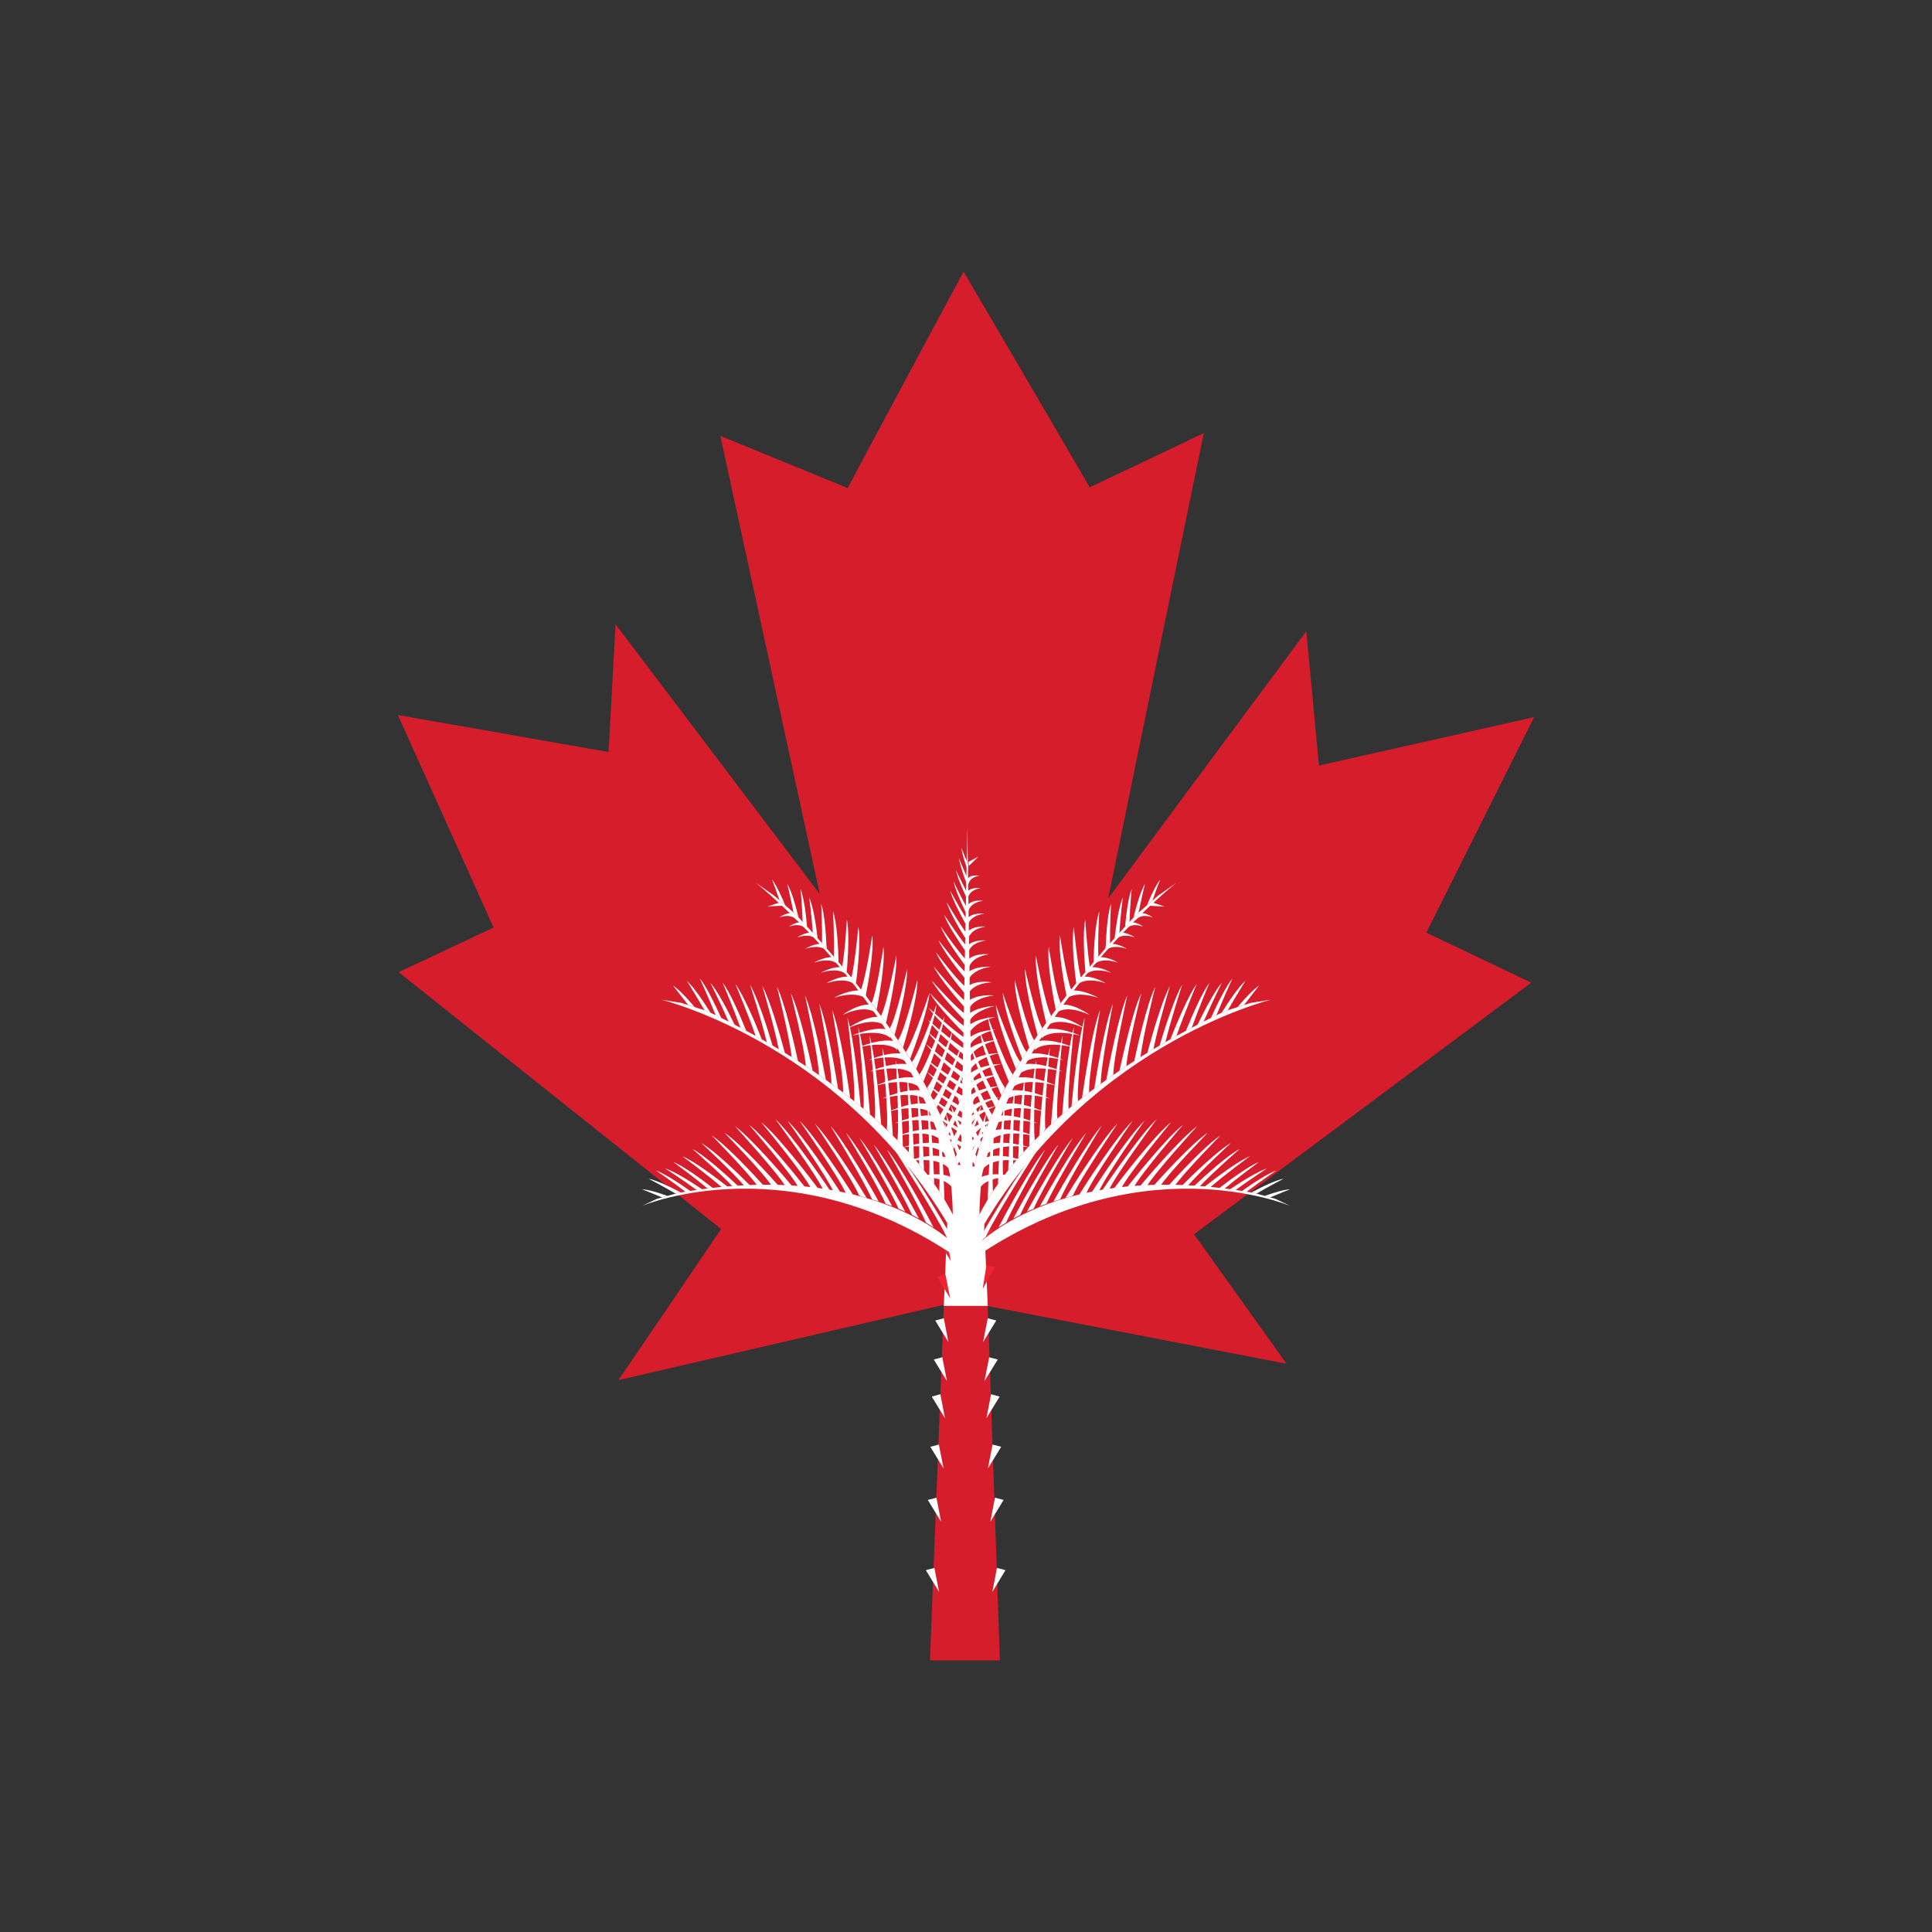 <svg width="256" height="256" viewBox="0 0 256 256" fill="none" xmlns="http://www.w3.org/2000/svg">
<rect x="0" y="0" width="256" height="256" fill="#333333" stroke="none"/>
<path d="M125.211 40.593C125.211 40.593 114.362 60.786 112.322 64.671C108.962 63.297 95.45 57.755 95.45 57.755L108.623 118.462L81.563 82.726C81.563 82.726 80.843 96.121 80.641 99.65C75.712 98.766 52.723 94.749 52.723 94.749C52.723 94.749 63.506 118.668 65.403 122.904C61.206 124.87 57.013 126.842 52.823 128.82C52.823 128.82 91.726 159.811 95.551 162.853C93.299 166.199 81.949 182.868 81.949 182.868L125.064 172.897L123.225 220H132.487L130.887 173.059L170.473 180.706C170.473 180.706 160.507 166.738 158.216 163.544C162.325 160.486 202.898 130.209 202.898 130.209C202.898 130.209 192.275 125.152 188.994 123.58C191.136 119.306 203.279 95.019 203.279 95.019C203.279 95.019 179.742 100.337 174.77 101.438C174.43 97.653 173.086 83.652 173.086 83.652C173.086 83.652 155.303 107.599 146.845 119.037C150.326 101.965 159.51 57.391 159.51 57.391C159.51 57.391 147.524 63.101 144.391 64.573C142.164 60.703 127.682 36 127.682 36L125.211 40.593Z" fill="#D61D2B"/>
<path d="M125.645 154.195L126.962 162.742H129.053L129.606 160.377L129.941 154.698L125.645 154.195ZM125.562 161.055L125.061 173.035H130.882L130.367 161.144L125.562 161.055Z" fill="white"/>
<path d="M129.928 165.88L130.431 162.697L131.567 162.949L129.928 165.88ZM130.213 170.803L130.699 167.642L131.835 167.877L130.213 170.803ZM125.996 167.104L125.387 163.921L124.244 164.231L125.996 167.104ZM125.906 172.04L125.282 168.881L124.158 169.161L125.906 172.04Z" fill="#EE2433"/>
<path d="M125.668 177.835L125.058 174.679L123.924 174.972L125.668 177.835ZM125.48 183.009L124.86 179.848L123.729 180.141L125.48 183.009ZM125.211 187.921L124.601 184.742L123.465 185.057L125.211 187.921ZM125.03 194.577L124.401 191.412L123.27 191.705L125.03 194.577ZM124.694 201.624L124.086 198.451L122.939 198.75L124.694 201.624ZM124.432 210.933L123.812 207.762L122.682 208.054L124.432 210.933ZM130.264 177.835L130.879 174.679L132.01 174.972L130.264 177.835ZM130.443 183.009L131.075 179.848L132.21 180.141L130.443 183.009ZM130.705 187.921L131.325 184.742L132.456 185.057L130.705 187.921ZM130.904 194.577L131.521 191.412L132.663 191.705L130.904 194.577ZM131.23 201.624L131.838 198.451L132.983 198.75L131.23 201.624ZM131.49 210.933L132.1 207.762L133.233 208.054L131.49 210.933ZM128.943 162.899C128.943 162.899 133.49 147.696 162.326 133.97L165.715 132.894L168.405 132.463C168.405 132.463 142.987 138.65 128.953 164.804L128.943 162.899Z" fill="white"/>
<path d="M128.948 162.857C128.948 162.857 129.73 151.769 130.827 148.677C130.827 148.677 129.742 157.788 129.788 160.905C129.243 161.995 129.002 162.689 128.948 162.857ZM130.88 158.94C130.934 156.673 131.186 150.482 131.797 147.769C131.797 147.769 131.408 155.025 131.567 157.864L130.88 158.94ZM133.168 146.139C133.168 146.139 132.766 152.974 132.9 155.977L132.239 156.889C132.317 154.337 132.557 148.7 133.168 146.139ZM134.499 144.248C134.499 144.248 134.111 151.356 134.261 154.244L133.591 155.09C133.669 152.611 133.902 146.835 134.499 144.248ZM135.857 142.523C135.857 142.523 135.446 149.9 135.617 152.685L134.925 153.457C135.006 151.03 135.233 145.145 135.857 142.523ZM137.317 140.463C137.317 140.463 136.836 148.794 137.116 151.085L136.378 151.855C136.417 149.815 136.651 143.279 137.317 140.463ZM139.123 138.797C139.123 138.797 138.262 147.589 138.522 149.598L138.262 149.952L137.708 150.492C137.79 149.152 138.283 141.769 139.123 138.797ZM140.821 137.184C140.821 137.184 139.865 146.142 140.112 148.192L140 148.333L139.267 148.988C139.396 147.372 139.971 140.116 140.821 137.184ZM142.311 136.072C142.311 136.072 141.387 144.793 141.606 146.93L140.749 147.663C140.89 145.842 141.456 138.913 142.311 136.072ZM143.739 134.812C143.739 134.812 142.622 143.826 142.841 145.926L141.98 146.616C142.148 144.804 142.847 137.701 143.739 134.812ZM145.769 133.817C145.769 133.817 144.181 142.642 144.32 144.771L143.376 145.485C143.581 144.048 144.655 136.674 145.769 133.817ZM147.472 132.994C147.472 132.994 145.809 141.513 145.865 143.547L145.69 143.734L144.993 144.258C145.199 142.908 146.375 135.75 147.472 132.994ZM149.371 131.872C149.371 131.872 147.538 140.196 147.514 142.442L146.589 143.081C146.903 141.398 148.218 134.528 149.371 131.872ZM151.233 131.603C151.233 131.603 149.352 139.114 149.256 141.263L148.337 141.86C148.679 140.384 150.054 134.001 151.233 131.603ZM153.085 130.74C153.085 130.74 151.369 137.556 151.129 140.073L150.292 140.605C150.719 138.585 151.99 132.964 153.085 130.74ZM155.028 130.63C155.028 130.63 153.386 136.169 152.836 139.03L152.032 139.517C152.653 137.173 153.98 132.536 155.028 130.63ZM156.65 130.458C156.65 130.458 155.13 135.173 154.419 138.104L153.647 138.545C154.38 136.124 155.659 132.158 156.65 130.458ZM158.583 130.372C158.583 130.372 156.853 134.47 155.892 137.272L155.067 137.731C155.993 135.433 157.485 131.851 158.583 130.372ZM160.265 130.201C160.265 130.201 158.882 133.495 157.909 136.187L157.136 136.593C158.053 134.34 159.329 131.475 160.265 130.201ZM161.9 130.223C161.9 130.223 160.558 132.932 159.478 135.382L158.669 135.802C159.671 133.741 160.956 131.289 161.9 130.223ZM163.312 129.639C163.312 129.639 162.156 132.151 161.181 134.541L160.448 134.898C161.354 132.905 162.455 130.688 163.312 129.639ZM161.872 134.205C162.924 132.529 164.127 130.75 165.028 129.961C165.028 129.961 163.841 131.864 162.695 133.859L162.327 133.971L161.872 134.205ZM166.836 130.604C166.836 130.604 165.911 131.767 164.843 133.166L163.987 133.438C164.996 132.243 166.062 131.114 166.836 130.604ZM127.086 162.899C127.086 162.899 122.531 147.696 93.701 133.97L90.311 132.894L87.641 132.463C87.641 132.463 113.042 138.65 127.073 164.804L127.086 162.899Z" fill="white"/>
<path d="M127.072 162.857C127.072 162.857 126.282 151.769 125.191 148.677C125.191 148.677 126.282 157.788 126.242 160.905C126.774 161.995 127.016 162.689 127.072 162.857ZM125.143 158.94C125.08 156.673 124.851 150.482 124.219 147.769C124.219 147.769 124.628 155.025 124.453 157.864L125.143 158.94ZM122.867 146.139C122.867 146.139 123.26 152.974 123.126 155.977L123.792 156.889C123.704 154.337 123.473 148.7 122.867 146.139ZM121.521 144.248C121.521 144.248 121.926 151.356 121.768 154.244L122.43 155.09C122.357 152.611 122.132 146.835 121.521 144.248ZM120.172 142.523C120.172 142.523 120.592 149.9 120.408 152.685L121.107 153.457C121.027 151.03 120.787 145.145 120.172 142.523ZM118.709 140.463C118.709 140.463 119.191 148.794 118.913 151.085L119.634 151.855C119.593 149.815 119.378 143.279 118.709 140.463ZM116.906 138.797C116.906 138.797 117.763 147.589 117.506 149.598L117.763 149.952L118.312 150.492C118.244 149.152 117.742 141.769 116.906 138.797ZM115.213 137.184C115.213 137.184 116.172 146.142 115.921 148.192L116.026 148.333L116.759 148.988C116.632 147.372 116.055 140.116 115.213 137.184ZM113.711 136.072C113.711 136.072 114.65 144.793 114.408 146.93L115.282 147.663C115.136 145.842 114.566 138.913 113.711 136.072ZM112.287 134.812C112.287 134.812 113.401 143.826 113.184 145.926L114.044 146.616C113.875 144.804 113.177 137.701 112.287 134.812ZM110.262 133.817C110.262 133.817 111.83 142.642 111.707 144.771L112.657 145.485C112.465 144.048 111.375 136.674 110.262 133.817ZM108.559 132.994C108.559 132.994 110.22 141.513 110.162 143.547L110.336 143.734L111.046 144.258C110.834 142.908 109.655 135.75 108.559 132.994ZM106.66 131.872C106.66 131.872 108.486 140.196 108.514 142.442L109.432 143.081C109.128 141.398 107.804 134.528 106.66 131.872ZM104.793 131.603C104.793 131.603 106.674 139.114 106.767 141.263L107.676 141.86C107.361 140.384 105.958 134.001 104.793 131.603ZM102.951 130.74C102.951 130.74 104.654 137.556 104.894 140.073L105.745 140.605C105.296 138.585 104.033 132.964 102.951 130.74ZM101.004 130.63C101.004 130.63 102.638 136.169 103.19 139.03L104.003 139.517C103.37 137.173 102.046 132.536 101.004 130.63ZM99.377 130.458C99.377 130.458 100.907 135.173 101.6 138.104L102.366 138.545C101.658 136.124 100.363 132.158 99.377 130.458ZM97.432 130.372C97.432 130.372 99.172 134.47 100.123 137.272L100.948 137.731C100.04 135.433 98.528 131.851 97.432 130.372ZM95.75 130.201C95.75 130.201 97.144 133.495 98.11 136.187L98.883 136.593C97.971 134.34 96.723 131.475 95.75 130.201ZM94.121 130.223C94.121 130.223 95.484 132.932 96.543 135.382L97.352 135.802C96.357 133.741 95.071 131.289 94.121 130.223ZM92.727 129.639C92.727 129.639 93.862 132.151 94.841 134.541L95.574 134.898C94.666 132.905 93.576 130.688 92.727 129.639ZM94.15 134.205C93.103 132.529 91.89 130.75 91.01 129.961C91.01 129.961 92.2 131.864 93.344 133.859L93.701 133.971L94.15 134.205ZM89.184 130.604C89.184 130.604 90.109 131.767 91.182 133.166L92.038 133.438C91.031 132.243 89.968 131.114 89.184 130.604ZM128.686 158.015C128.686 158.015 127.598 145.503 150.578 121.17L153.465 118.672L155.893 116.959C155.893 116.959 133.517 134.494 129.384 159.256L128.686 158.015Z" fill="white"/>
<path d="M128.687 157.979C128.687 157.979 125.434 150.192 125.375 147.57C125.375 147.57 127.616 154.195 128.802 156.234C128.658 157.235 128.675 157.817 128.687 157.979ZM129.137 154.369C128.374 152.825 126.364 148.581 126 146.448C126 146.448 128.228 151.478 129.423 153.272L129.137 154.369ZM126.719 144.65C126.719 144.65 128.812 149.394 130.014 151.3L129.718 152.272C128.863 150.538 127.051 146.662 126.719 144.65ZM127.328 142.677C127.328 142.677 129.513 147.611 130.713 149.452L130.368 150.36C129.537 148.678 127.676 144.727 127.328 142.677ZM128.02 140.831C128.02 140.831 130.276 145.947 131.466 147.706L131.076 148.574C130.276 146.92 128.37 142.898 128.02 140.831ZM128.678 138.68C128.678 138.68 131.225 144.468 132.346 145.845L131.905 146.741C131.213 145.371 129.052 140.899 128.678 138.68ZM129.83 136.633C129.83 136.633 132.188 142.921 133.161 144.111L133.027 144.485L132.681 145.148C132.282 144.206 130.095 139.038 129.83 136.633ZM130.885 134.657C130.885 134.657 133.201 141.108 134.181 142.353L134.135 142.493L133.677 143.323C133.201 142.169 131.135 137.069 130.885 134.657ZM131.953 133.122C131.953 133.122 134.186 139.415 135.194 140.717L134.613 141.652C134.098 140.375 132.133 135.477 131.953 133.122ZM132.869 131.549C132.869 131.549 135.052 138.119 136.01 139.404L135.448 140.312C134.94 139.02 133.026 133.935 132.869 131.549ZM134.46 129.835C134.46 129.835 136.133 136.514 137.033 137.84L136.375 138.837C136.055 137.766 134.416 132.307 134.46 129.835ZM135.822 128.377C135.822 128.377 137.293 134.905 138.101 136.214L137.977 136.443L137.49 137.158C137.204 136.16 135.762 130.784 135.822 128.377ZM137.256 126.619C137.256 126.619 138.496 133.115 139.285 134.627L138.618 135.536C138.31 134.246 137.098 128.992 137.256 126.619ZM138.967 125.462C138.967 125.462 139.849 131.448 140.554 132.914L139.888 133.798C139.653 132.647 138.693 127.678 138.967 125.462ZM140.442 123.908C140.442 123.908 141.249 129.333 141.93 131.137L141.309 131.93C140.998 130.369 140.192 125.961 140.442 123.908ZM142.284 122.82C142.284 122.82 142.706 127.363 143.203 129.543L142.599 130.287C142.359 128.397 141.955 124.634 142.284 122.82ZM143.805 121.847C143.805 121.847 144.029 125.77 144.409 128.097L143.819 128.794C143.654 126.801 143.455 123.488 143.805 121.847ZM145.659 120.759C145.659 120.759 145.453 124.398 145.541 126.749L144.9 127.509C144.949 125.499 145.118 122.316 145.659 120.759ZM147.215 119.745C147.215 119.745 147.054 122.686 147.091 124.976L146.504 125.646C146.579 123.683 146.758 121.105 147.215 119.745ZM148.783 118.903C148.783 118.903 148.46 121.398 148.325 123.603L147.688 124.312C147.916 122.418 148.266 120.129 148.783 118.903ZM149.951 117.786C149.951 117.786 149.738 120.038 149.662 122.153L149.08 122.773C149.247 120.981 149.511 118.924 149.951 117.786ZM150.197 121.558C150.613 119.895 151.15 118.082 151.719 117.086C151.719 117.086 151.257 118.978 150.876 120.906L150.579 121.17L150.197 121.558ZM153.727 116.549C153.727 116.549 153.232 117.811 152.717 119.31L151.984 119.942C152.537 118.611 153.145 117.307 153.727 116.549ZM129.719 157.591C129.719 157.591 130.497 155.652 134.778 156.039C134.778 156.039 131.559 154.982 129.719 156.134V157.591ZM130.26 154.906C130.26 154.906 131.332 153.063 136.057 153.955C136.057 153.955 132.581 152.512 130.411 153.457L130.26 154.906ZM130.682 153.039C130.682 153.039 131.656 151.392 136.405 152.024C136.405 152.024 132.875 150.86 130.765 151.754L130.682 153.039ZM131.32 151.115C131.32 151.115 132.417 149.529 137.108 150.525C137.108 150.525 133.686 149.112 131.493 149.845L131.32 151.115ZM131.414 149.237C131.414 149.237 132.579 147.698 137.468 148.841C137.468 148.841 133.916 147.299 131.617 147.967L131.414 149.237ZM132.479 147.611C132.479 147.611 133.639 146.098 138.281 147.288C138.281 147.288 134.924 145.717 132.717 146.356L132.479 147.611ZM133.166 145.846C133.166 145.846 134.343 144.334 139.121 145.57C139.121 145.57 135.662 143.96 133.392 144.598L133.166 145.846ZM134.131 144.146C134.131 144.146 135.294 142.633 139.936 143.847C139.936 143.847 136.59 142.257 134.372 142.885L134.131 144.146ZM134.98 142.408C134.98 142.408 136.118 140.861 140.789 141.985C140.789 141.985 137.413 140.463 135.19 141.136L134.98 142.408Z" fill="white"/>
<path d="M135.789 140.841C135.789 140.841 136.808 139.464 140.941 140.472C140.941 140.472 137.938 139.128 135.982 139.727L135.789 140.841ZM137.084 139.157C137.084 139.157 138.111 137.787 142.233 138.787C142.233 138.787 139.23 137.43 137.278 138.028L137.084 139.157ZM138.008 137.592C138.008 137.592 139.016 136.214 143.138 137.228C143.138 137.228 140.14 135.868 138.2 136.471L138.008 137.592ZM138.947 135.82C138.947 135.82 140.109 134.657 143.666 136.235C143.666 136.235 141.205 134.484 139.309 134.763L138.947 135.82ZM140.053 134.185C140.053 134.185 141.134 133.007 144.396 134.485C144.396 134.485 142.163 132.821 140.414 133.149L140.053 134.185ZM141.176 132.46C141.176 132.46 142.129 131.15 145.523 132.206C145.523 132.206 143.09 130.828 141.422 131.368L141.176 132.46ZM142.6 130.63C142.6 130.63 143.486 129.297 146.528 130.286C146.528 130.286 144.376 128.97 142.852 129.552L142.6 130.63ZM143.896 129.145C143.896 129.145 144.648 128.071 147.256 128.898C147.256 128.898 145.405 127.813 144.09 128.269L143.896 129.145ZM144.98 127.828C144.98 127.828 145.687 126.76 148.148 127.556C148.148 127.556 146.402 126.476 145.166 126.951L144.98 127.828ZM146.389 126.069C146.389 126.069 147.055 124.996 149.32 125.729C149.32 125.729 147.737 124.702 146.574 125.193L146.389 126.069ZM147.752 124.608C147.752 124.608 148.38 123.523 150.371 124.211C150.371 124.211 148.995 123.226 147.945 123.724L147.752 124.608ZM149.113 123.234C149.113 123.234 149.698 122.145 151.482 122.783C151.482 122.783 150.256 121.839 149.3 122.366L149.113 123.234ZM150.381 122.031C150.381 122.031 150.981 120.927 152.748 121.571C152.748 121.571 151.516 120.62 150.578 121.145L150.381 122.031ZM152.322 120.013L154.349 120.136L152.654 119.561L152.322 120.013ZM127.337 158.015C127.337 158.015 128.419 145.503 105.446 121.17L102.569 118.672L100.131 116.959C100.131 116.959 122.5 134.494 126.638 159.256L127.337 158.015Z" fill="white"/>
<path d="M127.34 157.979C127.34 157.979 130.598 150.192 130.645 147.57C130.645 147.57 128.398 154.195 127.234 156.234C127.362 157.235 127.35 157.817 127.34 157.979ZM126.877 154.369C127.648 152.825 129.663 148.581 130.015 146.448C130.015 146.448 127.799 151.478 126.602 153.272L126.877 154.369ZM129.308 144.65C129.308 144.65 127.213 149.394 125.992 151.3L126.317 152.272C127.155 150.538 128.973 146.662 129.308 144.65ZM128.686 142.677C128.686 142.677 126.513 147.611 125.311 149.452L125.651 150.36C126.487 148.678 128.341 144.727 128.686 142.677ZM128.014 140.831C128.014 140.831 125.755 145.947 124.57 147.706L124.947 148.574C125.755 146.92 127.662 142.898 128.014 140.831ZM127.348 138.68C127.348 138.68 124.8 144.468 123.67 145.845L124.129 146.741C124.809 145.371 126.971 140.899 127.348 138.68ZM126.192 136.633C126.192 136.633 123.835 142.921 122.857 144.111L122.985 144.485L123.327 145.148C123.729 144.206 125.916 139.038 126.192 136.633ZM125.134 134.657C125.134 134.657 122.818 141.108 121.844 142.353L121.885 142.493L122.355 143.323C122.836 142.169 124.888 137.069 125.134 134.657ZM124.084 133.122C124.084 133.122 121.838 139.415 120.842 140.717L121.394 141.652C121.927 140.375 123.886 135.477 124.084 133.122ZM123.159 131.549C123.159 131.549 120.978 138.119 120.021 139.404L120.596 140.312C121.085 139.02 122.988 133.935 123.159 131.549ZM121.568 129.835C121.568 129.835 119.897 136.514 119 137.84L119.644 138.837C119.979 137.766 121.609 132.307 121.568 129.835ZM120.204 128.377C120.204 128.377 118.733 134.905 117.924 136.214L118.029 136.443L118.533 137.158C118.818 136.16 120.262 130.784 120.204 128.377ZM118.772 126.619C118.772 126.619 117.523 133.115 116.732 134.627L117.399 135.536C117.705 134.246 118.924 128.992 118.772 126.619ZM117.055 125.462C117.055 125.462 116.186 131.448 115.486 132.914L116.164 133.798C116.371 132.647 117.345 127.678 117.055 125.462ZM115.58 123.908C115.58 123.908 114.775 129.333 114.088 131.137L114.709 131.93C115.027 130.369 115.836 125.961 115.58 123.908ZM113.734 122.82C113.734 122.82 113.325 127.363 112.826 129.543L113.426 130.287C113.66 128.397 114.07 124.634 113.734 122.82ZM112.214 121.847C112.214 121.847 111.997 125.77 111.604 128.097L112.201 128.794C112.365 126.801 112.563 123.488 112.214 121.847ZM110.383 120.759C110.383 120.759 110.573 124.398 110.485 126.749L111.115 127.509C111.066 125.499 110.91 122.316 110.383 120.759ZM108.811 119.745C108.811 119.745 108.969 122.686 108.919 124.976L109.53 125.646C109.443 123.683 109.262 121.105 108.811 119.745ZM107.223 118.903C107.223 118.903 107.559 121.398 107.699 123.603L108.335 124.312C108.124 122.418 107.743 120.129 107.223 118.903ZM106.076 117.786C106.076 117.786 106.29 120.038 106.357 122.153L106.937 122.773C106.783 120.981 106.508 118.924 106.076 117.786ZM105.813 121.558C105.402 119.895 104.886 118.082 104.305 117.086C104.305 117.086 104.762 118.978 105.143 120.906L105.449 121.17L105.813 121.558ZM102.299 116.549C102.299 116.549 102.78 117.811 103.3 119.31L104.039 119.942C103.487 118.611 102.882 117.307 102.299 116.549ZM126.316 157.591C126.316 157.591 125.525 155.652 121.252 156.039C121.252 156.039 124.452 154.982 126.316 156.134V157.591ZM125.77 154.906C125.77 154.906 124.69 153.063 119.975 153.955C119.975 153.955 123.433 152.512 125.62 153.457L125.77 154.906ZM125.329 153.039C125.329 153.039 124.361 151.392 119.607 152.024C119.607 152.024 123.137 150.86 125.262 151.754L125.329 153.039ZM124.693 151.115C124.693 151.115 123.603 149.529 118.924 150.525C118.924 150.525 122.346 149.112 124.523 149.845L124.693 151.115ZM124.625 149.237C124.625 149.237 123.435 147.698 118.547 148.841C118.547 148.841 122.109 147.299 124.403 147.967L124.625 149.237ZM123.556 147.611C123.556 147.611 122.386 146.098 117.742 147.288C117.742 147.288 121.106 145.717 123.318 146.356L123.556 147.611ZM122.866 145.846C122.866 145.846 121.681 144.334 116.916 145.57C116.916 145.57 120.363 143.96 122.632 144.598L122.866 145.846ZM121.89 144.146C121.89 144.146 120.72 142.633 116.088 143.847C116.088 143.847 119.434 142.257 121.65 142.885L121.89 144.146ZM121.039 142.408C121.039 142.408 119.904 140.861 115.248 141.985C115.248 141.985 118.624 140.463 120.835 141.136L121.039 142.408Z" fill="white"/>
<path d="M120.229 140.841C120.229 140.841 119.214 139.464 115.094 140.472C115.094 140.472 118.088 139.128 120.047 139.727L120.229 140.841ZM118.934 139.157C118.934 139.157 117.926 137.787 113.785 138.787C113.785 138.787 116.794 137.43 118.746 138.028L118.934 139.157ZM118.017 137.592C118.017 137.592 117.008 136.214 112.879 137.228C112.879 137.228 115.876 135.868 117.829 136.471L118.017 137.592ZM117.08 135.82C117.08 135.82 115.91 134.657 112.363 136.235C112.363 136.235 114.831 134.484 116.699 134.763L117.08 135.82ZM115.979 134.185C115.979 134.185 114.867 133.007 111.629 134.485C111.629 134.485 113.854 132.821 115.604 133.149L115.979 134.185ZM114.855 132.46C114.855 132.46 113.908 131.15 110.512 132.206C110.512 132.206 112.933 130.828 114.614 131.368L114.855 132.46ZM113.425 130.63C113.425 130.63 112.539 129.297 109.496 130.286C109.496 130.286 111.647 128.97 113.17 129.552L113.425 130.63ZM112.113 129.145C112.113 129.145 111.379 128.071 108.768 128.898C108.768 128.898 110.62 127.813 111.928 128.269L112.113 129.145ZM111.045 127.828C111.045 127.828 110.342 126.76 107.869 127.556C107.869 127.556 109.616 126.476 110.864 126.951L111.045 127.828ZM109.633 126.069C109.633 126.069 108.962 124.996 106.703 125.729C106.703 125.729 108.291 124.702 109.443 125.193L109.633 126.069ZM108.284 124.608C108.284 124.608 107.638 123.523 105.652 124.211C105.652 124.211 107.029 123.226 108.078 123.724L108.284 124.608ZM106.919 123.234C106.919 123.234 106.32 122.145 104.543 122.783C104.543 122.783 105.767 121.839 106.713 122.366L106.919 123.234ZM105.642 122.031C105.642 122.031 105.045 120.927 103.273 121.571C103.273 121.571 104.509 120.62 105.448 121.145L105.642 122.031ZM103.697 120.013C103.697 120.013 102.204 120.064 101.672 120.136L103.371 119.561L103.697 120.013ZM126.989 165.405C126.989 165.405 116.319 153.355 89.828 158.077L87.036 158.853L85.045 159.798C85.045 159.798 105.238 151.173 127.892 167.368L126.989 165.405Z" fill="white"/>
<path d="M126.945 165.377C126.945 165.377 120.949 154.746 118.639 152.501C118.639 152.501 123.929 160.712 125.433 163.911C126.33 164.671 126.823 165.208 126.945 165.363V165.377ZM123.699 162.631C122.535 160.388 119.317 154.474 117.523 152.305C117.523 152.305 121.404 159.062 122.698 161.998L123.699 162.631ZM115.762 151.655C115.762 151.655 119.456 157.937 120.856 160.989L121.761 161.453C120.446 158.994 117.467 153.674 115.762 151.655ZM113.893 150.79C113.893 150.79 117.742 157.235 119.068 160.159L119.941 160.545C118.671 158.173 115.61 152.82 113.893 150.79ZM112.094 150.105C112.094 150.105 116.097 156.705 117.353 159.502L118.214 159.818C116.952 157.508 113.841 152.121 112.094 150.105ZM110.037 149.175C110.037 149.175 114.567 156.558 115.542 158.921L116.426 159.198C115.382 157.28 111.911 151.3 110.037 149.175ZM107.953 148.863C107.953 148.863 113 156.343 113.833 158.389L114.197 158.563L114.834 158.727C114.114 157.509 110.039 151.002 107.953 148.863ZM105.951 148.515C105.951 148.515 111.173 155.997 112.045 158.059L112.193 158.122L113.018 158.289C112.112 156.84 108.043 150.576 105.951 148.515ZM104.355 148.505C104.355 148.505 109.451 155.693 110.391 157.808L111.341 157.963C110.335 156.361 106.408 150.457 104.355 148.505ZM102.742 148.294C102.742 148.294 108.126 155.572 109.052 157.613L109.98 157.742C108.945 156.18 104.849 150.257 102.742 148.294ZM100.861 148.699C100.861 148.699 106.467 155.467 107.456 157.453L108.459 157.559C107.586 156.362 103.088 150.483 100.861 148.699ZM99.264 149.043C99.264 149.043 104.785 155.435 105.775 157.294L105.993 157.345L106.737 157.387C105.903 156.321 101.43 150.721 99.264 149.043ZM97.397 149.236C97.397 149.236 102.936 155.283 104.112 157.246L105.059 157.28C103.99 155.976 99.547 150.79 97.397 149.236ZM96.002 150.11C96.002 150.11 101.165 155.383 102.319 157.223H103.251C102.279 156.103 98.051 151.43 96.002 150.11ZM94.305 150.457C94.305 150.457 98.993 155.195 100.453 157.235L101.299 157.223C99.967 155.725 96.191 151.676 94.305 150.457ZM92.938 151.46C92.938 151.46 96.939 155.149 98.767 157.289L99.56 157.255C97.928 155.596 94.648 152.44 92.937 151.46H92.938ZM91.75 152.238C91.75 152.238 95.24 155.275 97.242 157.375L97.982 157.322C96.23 155.656 93.31 153.059 91.75 152.238ZM90.426 153.219C90.426 153.219 93.72 155.63 95.806 157.463L96.619 157.406C94.809 155.976 91.923 153.817 90.426 153.219ZM89.209 153.968C89.209 153.968 91.865 155.907 93.912 157.613L94.628 157.559C92.873 156.171 90.516 154.495 89.209 153.968ZM88.135 154.819C88.135 154.819 90.456 156.32 92.449 157.779L93.194 157.691C91.464 156.524 89.338 155.205 88.135 154.819ZM86.912 155.091C86.912 155.091 88.972 156.491 90.872 157.951L91.56 157.876C89.912 156.708 88.007 155.489 86.912 155.091ZM90.26 158.023C88.665 157.189 86.934 156.372 85.937 156.188C85.937 156.188 87.733 157.109 89.522 158.162L89.832 158.077L90.26 158.023ZM85.078 157.59C85.078 157.59 86.304 158.059 87.744 158.668L88.446 158.465C87.153 158.001 85.856 157.616 85.078 157.59ZM129.045 165.405C129.045 165.405 139.701 153.355 166.204 158.077L169.001 158.853L170.975 159.798C170.975 159.798 150.786 151.173 128.135 167.368L129.045 165.405Z" fill="white"/>
<path d="M129.064 165.377C129.064 165.377 135.074 154.746 137.383 152.501C137.383 152.501 132.099 160.712 130.6 163.911C129.691 164.671 129.189 165.208 129.064 165.363V165.377ZM132.316 162.631C133.47 160.388 136.707 154.474 138.51 152.305C138.51 152.305 134.606 159.062 133.318 161.998L132.316 162.631ZM140.259 151.655C140.259 151.655 136.57 157.937 135.171 160.989L134.273 161.453C135.579 158.994 138.559 153.674 140.259 151.655ZM142.146 150.79C142.146 150.79 138.284 157.235 136.958 160.159L136.074 160.545C137.373 158.173 140.412 152.82 142.146 150.79ZM143.938 150.105C143.938 150.105 139.921 156.705 138.659 159.502L137.793 159.818C139.073 157.508 142.171 152.121 143.938 150.105ZM145.974 149.175C145.974 149.175 141.454 156.558 140.482 158.921L139.586 159.198C140.641 157.28 144.11 151.3 145.974 149.175ZM148.084 148.863C148.084 148.863 143.03 156.343 142.185 158.389L141.833 158.563L141.184 158.727C141.911 157.509 145.984 151.002 148.084 148.863ZM150.075 148.515C150.075 148.515 144.839 155.997 143.973 158.059L143.83 158.122L143.012 158.289C143.896 156.84 147.968 150.576 150.075 148.515ZM151.656 148.505C151.656 148.505 146.573 155.693 145.64 157.808L144.68 157.963C145.688 156.361 149.604 150.457 151.656 148.505ZM153.272 148.294C153.272 148.294 147.912 155.572 146.974 157.613L146.047 157.742C147.086 156.18 151.177 150.257 153.272 148.294ZM155.178 148.699C155.178 148.699 149.562 155.467 148.577 157.453L147.555 157.559C148.429 156.362 152.93 150.483 155.178 148.699ZM156.761 149.043C156.761 149.043 151.231 155.435 150.246 157.294L150.024 157.345L149.291 157.387C150.117 156.321 154.585 150.721 156.761 149.043ZM158.627 149.236C158.627 149.236 153.089 155.283 151.915 157.246L150.979 157.28C152.038 155.976 156.478 150.79 158.627 149.236ZM160.023 150.11C160.023 150.11 154.86 155.383 153.695 157.223H152.773C153.729 156.103 157.986 151.43 160.023 150.11ZM161.715 150.457C161.715 150.457 157.021 155.195 155.575 157.235L154.725 157.223C156.049 155.725 159.831 151.676 161.715 150.457ZM163.096 151.46C163.096 151.46 159.08 155.149 157.246 157.289L156.465 157.255C158.101 155.596 161.379 152.44 163.096 151.46ZM164.272 152.238C164.272 152.238 160.791 155.275 158.793 157.375L158.045 157.322C159.794 155.656 162.703 153.059 164.272 152.238ZM165.601 153.219C165.601 153.219 162.287 155.63 160.207 157.463L159.404 157.406C161.215 155.976 164.1 153.817 165.601 153.219ZM166.814 153.968C166.814 153.968 164.171 155.907 162.119 157.613L161.387 157.559C163.175 156.171 165.52 154.495 166.814 153.968ZM167.881 154.819C167.881 154.819 165.577 156.32 163.589 157.779L162.82 157.691C164.555 156.524 166.686 155.205 167.881 154.819ZM169.124 155.091C169.124 155.091 167.047 156.491 165.136 157.951L164.473 157.876C166.115 156.708 168.007 155.489 169.124 155.091ZM165.797 158.023C167.348 157.189 169.077 156.372 170.087 156.188C170.087 156.188 168.294 157.109 166.493 158.162L166.2 158.077L165.797 158.023ZM170.949 157.59C170.949 157.59 169.72 158.059 168.286 158.668L167.582 158.465C168.884 158.001 170.167 157.616 170.949 157.59ZM128.729 153.004C128.729 153.004 128.617 151.118 131.752 149.77C131.752 149.77 129.133 150.155 128.236 151.817L128.729 153.004Z" fill="white"/>
<path d="M128.658 151.311C128.658 151.311 128.795 149.413 132.387 148.293C132.387 148.293 129.48 148.485 128.271 150.092L128.658 151.311ZM128.411 149.564C128.411 149.564 128.54 147.852 132.089 146.523C132.089 146.523 129.228 146.965 128.047 148.509L128.411 149.564Z" fill="white"/>
<path d="M128.59 148.132C128.59 148.132 128.823 146.425 132.43 145.398C132.43 145.398 129.572 145.581 128.279 147.028L128.59 148.132ZM128.462 146.565C128.462 146.565 128.771 144.863 132.569 143.897C132.569 143.897 129.57 144.049 128.184 145.474L128.462 146.565ZM128.495 144.928C128.495 144.928 128.802 143.24 132.433 142.406C132.433 142.406 129.571 142.44 128.223 143.814L128.495 144.928Z" fill="white"/>
<path d="M128.654 143.516C128.654 143.516 128.963 141.823 132.716 140.973C132.716 140.973 129.762 141.013 128.371 142.407L128.654 143.516ZM128.479 142.042C128.479 142.042 128.793 140.354 132.434 139.537C132.434 139.537 129.567 139.555 128.219 140.925L128.479 142.042ZM128.387 140.371C128.387 140.371 128.679 138.673 132.303 137.774C132.303 137.774 129.446 137.865 128.119 139.266L128.387 140.371ZM128.432 138.721C128.432 138.721 128.679 137.224 131.906 136.429C131.906 136.429 129.351 136.491 128.186 137.736L128.432 138.721ZM128.407 137.065C128.407 137.065 128.66 135.562 131.888 134.766C131.888 134.766 129.326 134.841 128.168 136.079L128.407 137.065ZM128.341 135.586C128.341 135.586 128.588 134.096 131.797 133.301C131.797 133.301 129.257 133.358 128.096 134.606L128.341 135.586ZM128.419 133.709C128.419 133.709 128.726 132.279 131.727 131.9C131.727 131.9 129.364 131.658 128.25 132.716L128.419 133.709ZM128.32 131.732C128.32 131.732 128.654 130.331 131.411 130.163C131.411 130.163 129.257 129.774 128.197 130.767L128.32 131.732ZM128.283 129.991C128.283 129.991 128.503 128.559 131.248 128.097C131.248 128.097 129.078 127.934 128.094 129.012L128.283 129.991ZM128.386 128.248C128.386 128.248 128.554 126.835 131.028 126.448C131.028 126.448 129.064 126.22 128.197 127.274L128.386 128.248ZM128.352 124.276C128.352 124.276 128.509 123.134 130.612 122.77C130.612 122.77 128.952 122.623 128.186 123.486L128.352 124.276ZM128.352 126.108C128.352 126.108 128.509 124.96 130.612 124.615C130.612 124.615 128.952 124.462 128.186 125.33L128.352 126.108ZM128.291 122.509C128.291 122.509 128.416 121.374 130.427 121.064C130.427 121.064 128.849 120.87 128.135 121.731L128.291 122.509ZM128.32 120.758C128.32 120.758 128.431 119.612 130.272 119.355C130.272 119.355 128.814 119.132 128.168 119.976L128.32 120.758ZM128.243 119.045C128.243 119.045 128.323 117.921 129.942 117.694C129.942 117.694 128.641 117.459 128.094 118.268L128.243 119.045ZM128.281 117.347C128.281 117.347 128.321 116.221 129.787 116.051C129.787 116.051 128.602 115.76 128.121 116.561L128.281 117.347ZM128.396 114.715L129.651 113.508L128.32 114.203L128.396 114.715ZM128.523 152.647C128.523 152.647 124.858 150.567 124.02 149.172C124.02 149.172 126.944 151.295 128.026 151.622C128.286 152.272 128.473 152.563 128.523 152.647ZM128.679 151.013C127.582 150.361 124.651 148.537 123.523 147.289C123.523 147.289 126.924 149.53 128.349 150.125L128.679 151.013ZM123.203 145.319C123.203 145.319 126.326 147.589 127.802 148.334L128.025 149.155C126.83 148.373 124.221 146.565 123.203 145.319ZM122.986 143.722C122.986 143.722 126.227 146.109 127.662 146.813L127.82 147.621C126.673 146.842 124.017 144.985 122.986 143.722ZM122.857 142.031C122.857 142.031 126.202 144.556 127.574 145.214L127.708 146.044C126.583 145.254 123.888 143.325 122.857 142.031ZM122.857 140.433C122.857 140.433 126.629 143.286 127.809 143.722L127.914 144.594C126.971 143.938 123.944 141.815 122.857 140.433ZM122.727 138.355C122.727 138.355 126.59 141.673 127.618 142.047L127.709 142.373L127.77 143.01C127.171 142.541 123.844 139.949 122.727 138.355ZM122.902 136.701C122.902 136.701 126.798 140.167 127.859 140.555L127.888 140.689L127.943 141.5C127.215 140.929 123.996 138.298 122.902 136.701ZM122.953 135.121C122.953 135.121 126.746 138.499 127.834 138.947L127.876 139.882C127.061 139.225 123.996 136.699 122.953 135.121ZM123.041 133.523C123.041 133.523 126.912 137.12 127.972 137.565L128.018 138.502C127.212 137.817 124.11 135.132 123.041 133.523ZM123.234 131.599C123.234 131.599 126.855 135.533 127.906 136.038L127.923 137.068C127.295 136.471 124.207 133.375 123.234 131.599ZM123.453 129.909C123.453 129.909 126.915 133.814 127.917 134.343L127.927 134.56L127.939 135.317C127.357 134.746 124.37 131.658 123.453 129.909ZM123.709 128.056C123.709 128.056 127.022 132.081 128.057 132.77L128.047 133.727C127.358 132.97 124.578 129.818 123.709 128.056ZM124.016 126.172C124.016 126.172 126.902 130.003 127.893 130.707L127.857 131.654C127.271 130.958 124.739 127.889 124.016 126.172ZM124.357 124.567C124.357 124.567 126.971 128.032 128.083 128.969L128.032 129.856C127.234 128.883 125.024 126.144 124.357 124.567ZM124.654 122.775C124.654 122.775 126.719 125.785 127.904 127.07L127.858 127.899C126.96 126.7 125.202 124.231 124.654 122.775ZM125.082 121.179C125.082 121.179 126.823 123.822 127.971 125.26L127.937 126.044C127.034 124.738 125.555 122.519 125.082 121.179ZM125.434 119.537C125.434 119.537 126.925 122.085 128.027 123.611L128.016 124.473C127.139 123.101 125.823 120.871 125.434 119.537ZM125.908 118.017C125.908 118.017 127.039 120.129 128.029 121.703L127.974 122.472C127.19 121.064 126.218 119.183 125.908 118.017ZM126.354 116.797C126.354 116.797 127.242 118.685 128.11 120.262L128.059 121.085C127.372 119.67 126.579 117.907 126.354 116.797Z" fill="white"/>
<path d="M126.676 115.326C126.676 115.326 127.483 117.017 128.293 118.548L128.228 119.28C127.578 117.922 126.89 116.354 126.676 115.326ZM128.236 117.487C127.717 116.144 127.203 114.637 127.051 113.672C127.051 113.672 127.654 115.176 128.311 116.675L128.26 117.025L128.236 117.487ZM127.385 112.342C127.385 112.342 127.799 113.388 128.309 114.597L128.278 115.435C127.855 114.311 127.487 113.136 127.385 112.342Z" fill="white"/>
<path d="M128.169 109.709L127.312 155.93L128.89 155.856L128.169 109.709Z" fill="white"/>
</svg>
